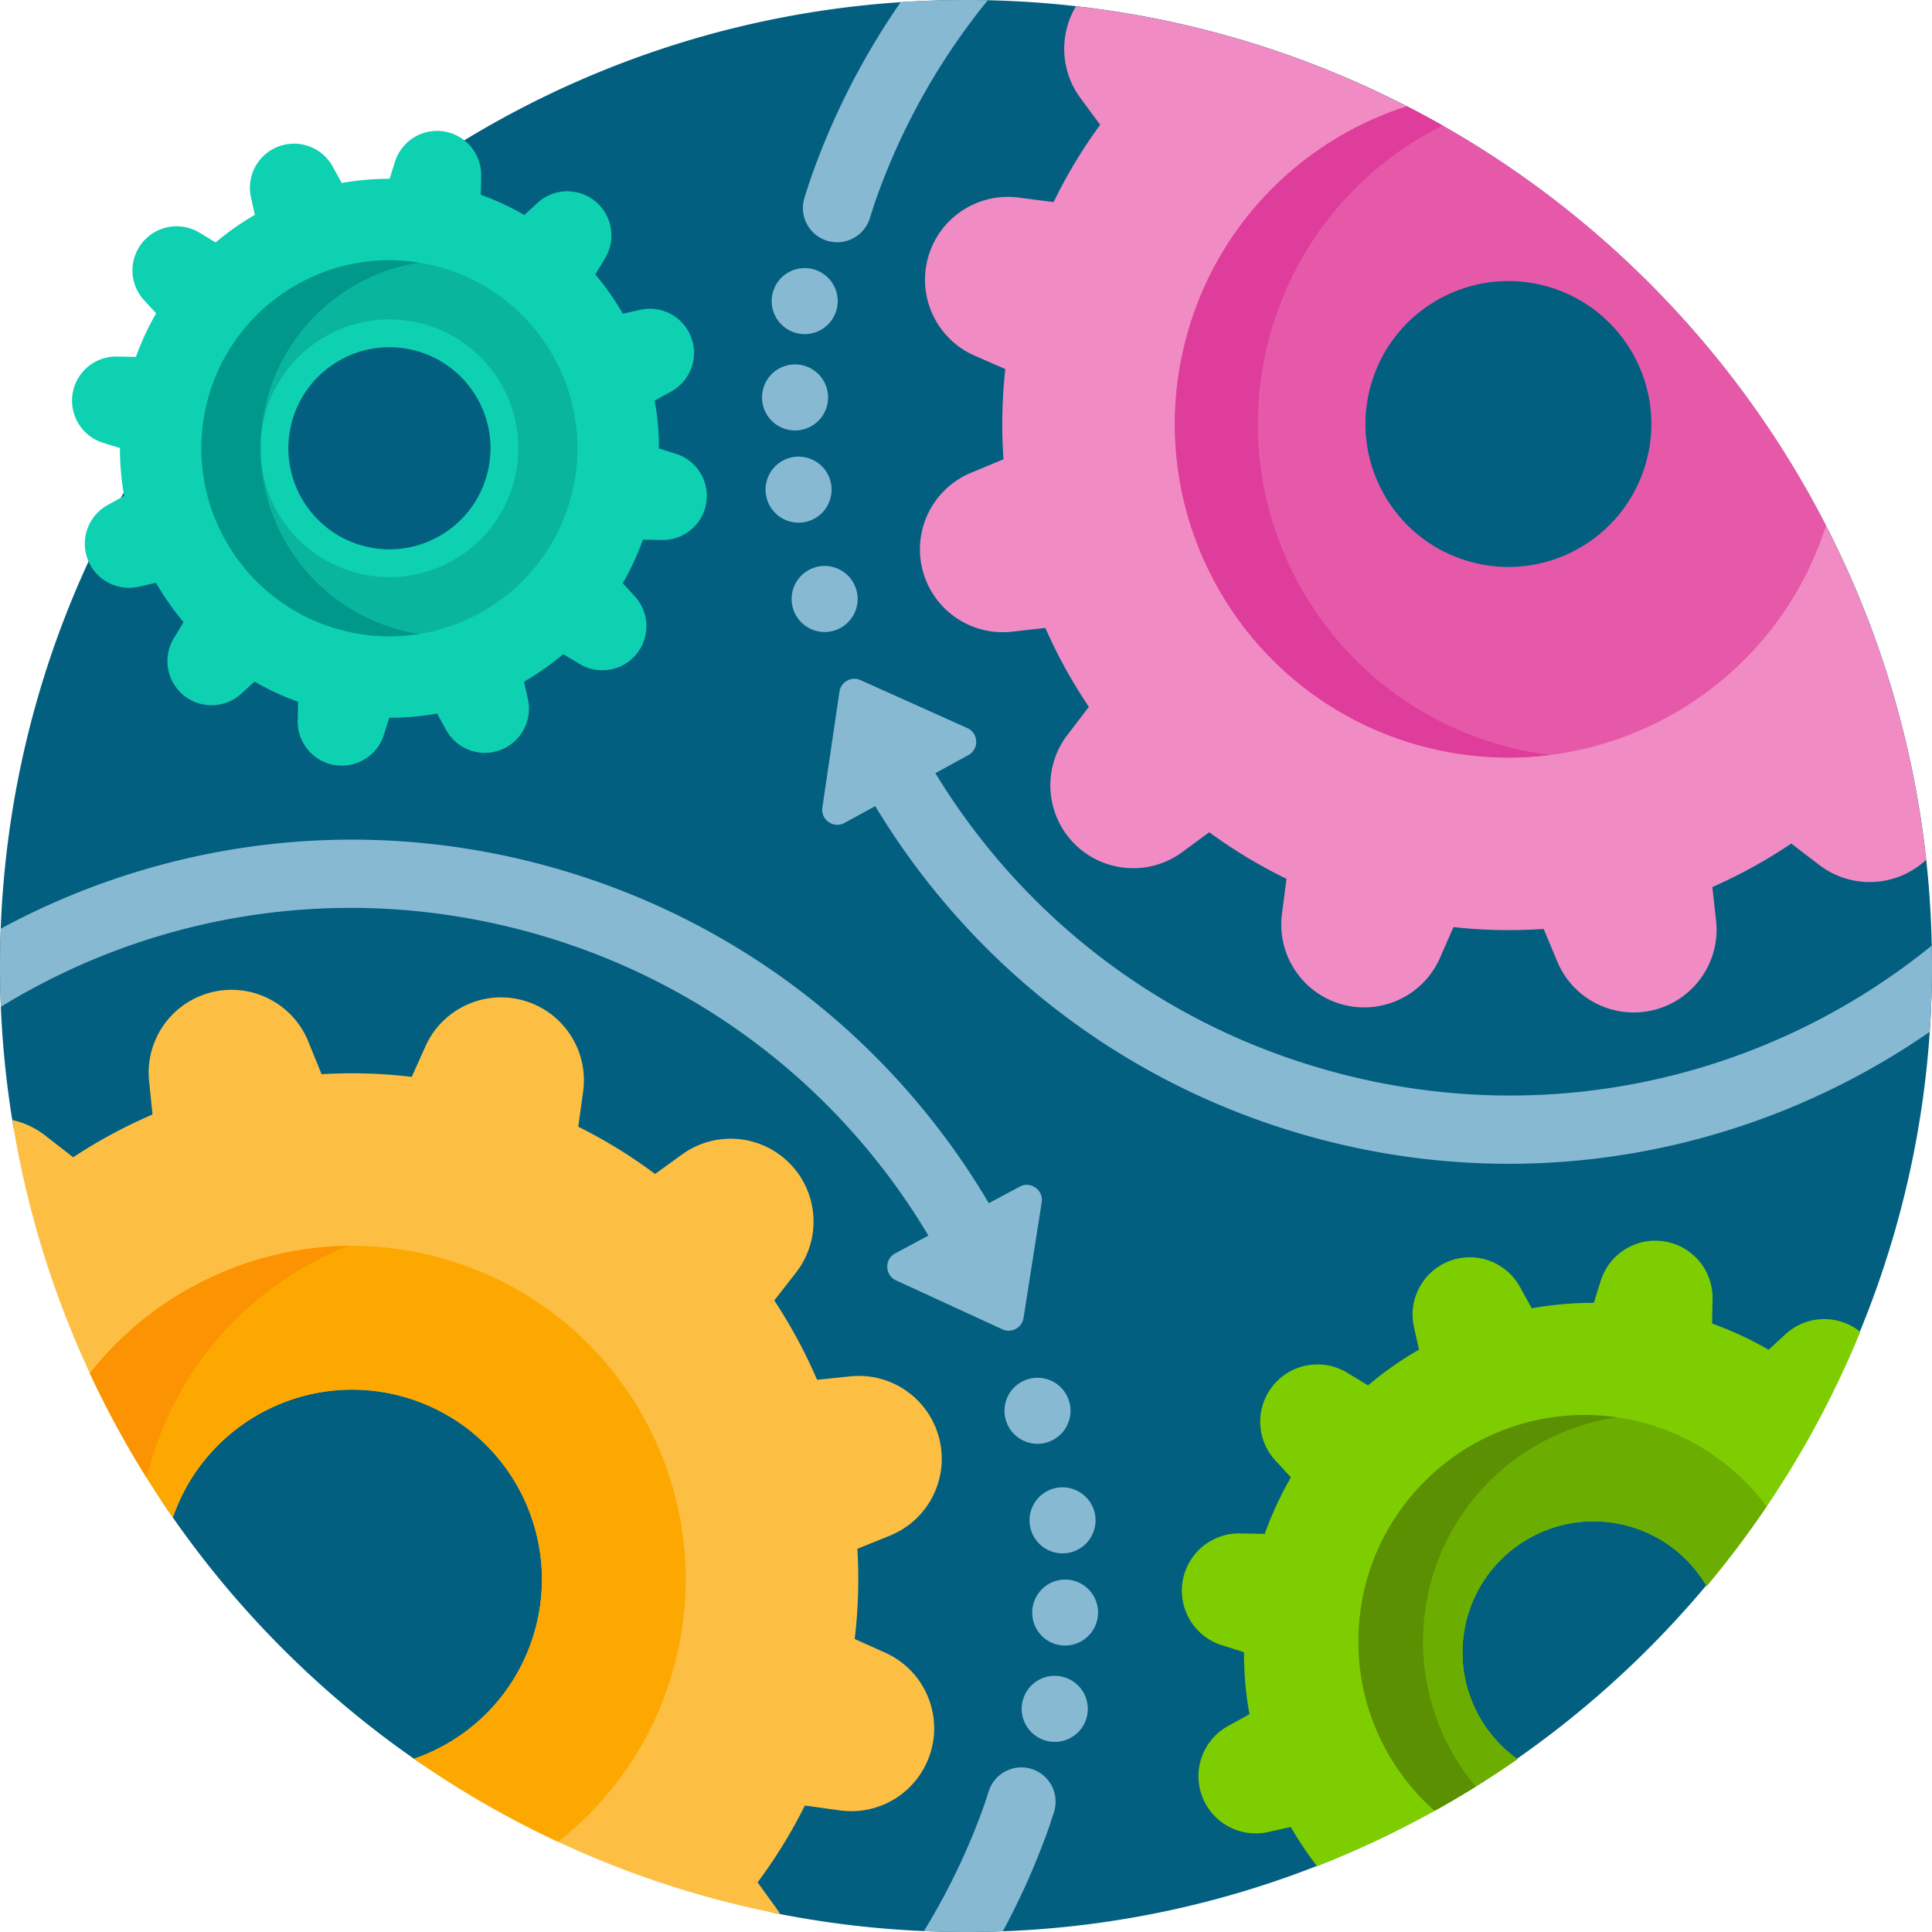 <svg xmlns="http://www.w3.org/2000/svg" width="512pt" height="512pt" viewBox="0 0 512 512"><path fill="#025f80" d="M511.996 254.7c.695 139.355-111.207 254.323-250.535 257.241a257.3 257.3 0 0 1-56.102-4.964C196.414 505.18 190 497.273 190 488.145c0-10.02-8.125-18.145-18.148-18.145h-50.883a17.95 17.95 0 0 1-10.192-3.172 257.4 257.4 0 0 1-67.289-68.055A20.56 20.56 0 0 1 40 387.281v-55.02C40 319.97 30.031 310 17.738 310c-7.12 0-13.168-5.176-14.328-12.203A257 257 0 0 1 0 256C0 114.613 114.613 0 256 0c140.95 0 255.297 113.91 255.996 254.7m0 0"/><path fill="#88b9d3" d="M213.2 52.41c.655-2.113 1.296-4.101 1.722-5.308A195.2 195.2 0 0 1 238.672.598 260 260 0 0 1 256 0c1.93 0 3.855.031 5.773.074a177 177 0 0 0-29.632 52.762c-.399 1.125-.996 2.992-1.621 4.992-1.473 4.719-6.461 7.39-11.208 6.004-4.87-1.426-7.625-6.57-6.113-11.422m298.734 198.184c-43.735 35.52-103.61 49.601-162.16 32.46-44.27-12.956-79.657-41.632-101.895-78.156l8.75-4.793c2.894-1.59 2.73-5.804-.285-7.16l-28.285-12.695c-2.422-1.086-5.211.441-5.598 3.066l-4.524 30.672c-.484 3.27 2.981 5.68 5.88 4.094l8.132-4.457c24.5 40.625 63.711 72.531 112.836 86.879 59.05 17.25 119.688 5.426 166.613-27.059.387-5.765.602-11.582.602-17.445 0-1.809-.031-3.61-.066-5.406M273.297 468.766a9.077 9.077 0 0 0-11.262 5.902c-.644 1.992-1.262 3.855-1.668 4.977a177.6 177.6 0 0 1-15.512 32.097c3.696.16 7.41.258 11.145.258 3.273 0 6.531-.082 9.773-.203 4.5-8.348 8.442-17.11 11.762-26.258.438-1.207 1.094-3.187 1.77-5.297 1.554-4.832-1.149-10.008-6.008-11.476m-2.043-119.508 4.808-30.63c.512-3.265-2.93-5.706-5.84-4.144l-8.175 4.38c-24.125-40.848-63.035-73.114-112.027-87.919-52.024-15.718-105.493-8.77-149.81 15.16C.087 249.387 0 252.684 0 256c0 3.621.094 7.219.242 10.805 41.703-25.586 93.778-33.856 144.63-18.457 44.144 13.367 79.265 42.363 101.163 79.093l-8.793 4.715c-2.914 1.559-2.785 5.778.219 7.16l28.168 12.957c2.41 1.11 5.21-.394 5.625-3.015m6.226 16.242c-4.625-1.395-9.503 1.219-10.902 5.844s1.219 9.508 5.844 10.902c4.625 1.399 9.504-1.219 10.902-5.844 1.399-4.62-1.219-9.504-5.844-10.902m-4.085 34.344c-1.692 4.527.605 9.566 5.128 11.258 4.524 1.691 9.567-.602 11.258-5.13a8.746 8.746 0 0 0-5.129-11.253c-4.523-1.696-9.562.601-11.257 5.125m11.964 19.316a8.746 8.746 0 0 0-11.254 5.13 8.745 8.745 0 0 0 5.125 11.257 8.748 8.748 0 0 0 6.129-16.387m-2.789 25.508a8.745 8.745 0 0 0-11.257 5.125c-1.692 4.523.605 9.566 5.128 11.258a8.746 8.746 0 1 0 6.129-16.383m-66.484-277.535a8.75 8.75 0 0 0 10.848-5.946c1.351-4.636-1.309-9.496-5.946-10.847-4.636-1.356-9.492 1.305-10.847 5.941s1.304 9.496 5.945 10.852m3.766-34.383c1.648-4.54-.696-9.559-5.235-11.207a8.743 8.743 0 0 0-11.207 5.23 8.743 8.743 0 0 0 5.23 11.207 8.745 8.745 0 0 0 11.212-5.23m-12.145-19.203a8.75 8.75 0 0 0 11.211-5.234c1.648-4.54-.691-9.56-5.234-11.208-4.54-1.648-9.559.692-11.207 5.23a8.747 8.747 0 0 0 5.23 11.212m2.555-25.531a8.747 8.747 0 1 0-5.23-11.207 8.743 8.743 0 0 0 5.23 11.207m0 0"/><path fill="#fdbf43" d="M206.766 507.25c-35.528-6.922-68.422-21.184-97.051-41.156 14.73-5.09 26.894-16.926 31.746-32.985 8.031-26.582-7.008-54.644-33.59-62.68-25.953-7.84-53.3 6.31-62.062 31.716C24.324 371.3 9.453 335.508 3.254 296.816a21.9 21.9 0 0 1 8.723 4.106l7.418 5.77a135 135 0 0 1 21.023-11.337l-.906-8.835c-1.13-10.989 6.078-21.102 16.832-23.625 10.527-2.465 21.285 3.097 25.355 13.113l3.524 8.676c7.882-.48 15.875-.262 23.898.699l3.621-8.082c4.516-10.078 15.817-15.235 26.39-12.04 10.352 3.13 16.884 13.325 15.4 24.032l-1.286 9.297a133 133 0 0 1 20.36 12.527l7.164-5.18c8.953-6.472 21.316-5.285 28.878 2.766 7.399 7.883 7.957 19.98 1.32 28.516l-5.773 7.418a135 135 0 0 1 11.34 21.02l8.836-.907c10.988-1.129 21.102 6.082 23.621 16.836 2.469 10.523-3.094 21.281-13.113 25.351l-8.672 3.524c.477 7.883.258 15.875-.703 23.898l8.082 3.621c10.078 4.52 15.234 15.82 12.039 26.391-3.125 10.352-13.32 16.883-24.031 15.402l-9.293-1.289a133.6 133.6 0 0 1-12.528 20.36l5.18 7.168c.293.406.55.824.813 1.238m0 0"/><path fill="#fda800" d="M141.46 433.11c8.036-26.587-7.003-54.65-33.589-62.68-25.95-7.84-53.3 6.308-62.062 31.715a256 256 0 0 1-21.989-38.208c21.836-27.765 59.215-40.808 95.07-29.972 46.727 14.117 73.157 63.441 59.04 110.164-5.465 18.094-16.215 33.137-30.04 43.969a255 255 0 0 1-38.171-22.004c14.726-5.09 26.89-16.926 31.742-32.985m0 0"/><path fill="#fc9302" d="M38.887 391.645a256 256 0 0 1-15.067-27.708c16.442-20.906 41.692-33.457 68.47-33.765-24.216 9.594-43.981 29.75-52.103 56.625a88 88 0 0 0-1.3 4.848m0 0"/><path fill="#f18bc3" d="M285.145 1.66c-4.45 7.434-4.196 17.031 1.164 24.305l5.246 7.117a133 133 0 0 0-12.34 20.477l-9.305-1.204c-10.723-1.382-20.86 5.247-23.89 15.622-3.094 10.605 2.164 21.855 12.285 26.28l8.117 3.548a132.8 132.8 0 0 0-.485 23.902l-8.64 3.606c-9.977 4.164-15.442 14.968-12.875 25.472 2.617 10.73 12.8 17.844 23.777 16.617l8.828-.992c3.215 7.3 7.075 14.3 11.532 20.918l-5.704 7.469c-6.558 8.594-5.886 20.687 1.582 28.5 7.637 7.984 20.012 9.055 28.903 2.5l7.117-5.246a133 133 0 0 0 20.473 12.34l-1.2 9.304c-1.382 10.727 5.243 20.86 15.622 23.89 10.601 3.099 21.855-2.163 26.28-12.284l3.548-8.113a133 133 0 0 0 23.902.48l3.605 8.64c4.16 9.977 14.97 15.442 25.473 12.88 10.73-2.622 17.844-12.801 16.617-23.778l-.992-8.828c7.3-3.219 14.3-7.078 20.918-11.531l7.469 5.703c8.52 6.5 20.465 5.887 28.281-1.395C497.488 109.297 403.57 15.086 285.145 1.66m162.863 124.805c-7.785 26.66-35.707 41.957-62.367 34.172-26.657-7.79-41.957-35.711-34.168-62.371 7.785-26.657 35.71-41.954 62.367-34.168 26.656 7.789 41.957 35.71 34.168 62.367m0 0"/><path fill="#e659a9" d="M372.848 28.168c-27.016 8.656-49.391 30.137-57.942 59.418-13.687 46.855 13.2 95.93 60.055 109.617 46.129 13.473 94.41-12.379 108.953-57.894-24.453-47.668-63.418-86.657-111.066-111.141m63.257 94.82c-5.867 20.082-26.902 31.61-46.988 25.742-20.082-5.867-31.605-26.902-25.738-46.988 5.863-20.082 26.902-31.605 46.984-25.738 20.082 5.863 31.606 26.902 25.742 46.984m0 0"/><path fill="#df3d9b" d="M410.781 200.07c-11.668 1.477-23.816.64-35.82-2.867-46.856-13.687-73.742-62.765-60.055-109.617 8.551-29.281 30.926-50.766 57.942-59.418a247 247 0 0 1 9.445 5.113c-21.254 10.61-38.203 29.7-45.387 54.305-13.687 46.852 13.2 95.93 60.055 109.613a88 88 0 0 0 13.82 2.871m0 0"/><path fill="#0ed1b2" d="M174.617 118.848c.012-4.301-.37-8.543-1.117-12.684l4.367-2.402a11.7 11.7 0 0 0 5.356-14.227 11.695 11.695 0 0 0-13.543-7.43l-4.618 1.032a71.6 71.6 0 0 0-7.304-10.41l2.59-4.286a11.7 11.7 0 0 0-2.477-14.996 11.7 11.7 0 0 0-15.445.336l-3.465 3.188a71 71 0 0 0-11.55-5.356l.1-4.996a11.69 11.69 0 0 0-9.64-11.75 11.7 11.7 0 0 0-13.207 8.016l-1.41 4.5A70.8 70.8 0 0 0 90.57 48.5l-2.406-4.367a11.69 11.69 0 0 0-21.652 8.188l1.027 4.617a72 72 0 0 0-10.406 7.304l-4.285-2.59a11.7 11.7 0 0 0-14.996 2.477 11.69 11.69 0 0 0 .336 15.441l3.187 3.47a71 71 0 0 0-5.355 11.546l-4.997-.102a11.695 11.695 0 0 0-3.738 22.852l4.5 1.41a70.8 70.8 0 0 0 1.121 12.684l-4.367 2.402a11.692 11.692 0 0 0 8.188 21.656l4.617-1.031a71.6 71.6 0 0 0 7.304 10.41l-2.59 4.281a11.69 11.69 0 0 0 2.477 14.997 11.69 11.69 0 0 0 15.442-.336l3.468-3.184a71 71 0 0 0 11.547 5.355l-.101 4.997a11.7 11.7 0 0 0 9.644 11.75 11.7 11.7 0 0 0 13.207-8.016l1.41-4.5c4.301.008 8.543-.371 12.684-1.117l2.402 4.367a11.694 11.694 0 0 0 14.227 5.351c5.527-2 8.71-7.8 7.43-13.539l-1.032-4.617a72 72 0 0 0 10.41-7.304l4.282 2.585a11.692 11.692 0 0 0 14.66-17.917l-3.184-3.465a71 71 0 0 0 5.356-11.551l4.996.101a11.696 11.696 0 0 0 11.75-9.64 11.7 11.7 0 0 0-8.016-13.207zm-45.05 4.64c-2.59 14.559-16.497 24.262-31.055 21.672S74.25 128.668 76.84 114.105c2.59-14.558 16.496-24.261 31.055-21.671 14.558 2.59 24.261 16.496 21.671 31.054m0 0"/><path fill="#0ab59e" d="M111.934 69.738c-27.094-4.82-52.97 13.235-57.79 40.328s13.235 52.97 40.329 57.79c27.093 4.82 52.968-13.235 57.789-40.329 4.82-27.093-13.235-52.968-40.328-57.789m24.886 55.04c-3.304 18.57-21.03 30.94-39.597 27.636-18.57-3.305-30.942-21.031-27.637-39.598C72.89 94.25 90.617 81.875 109.184 85.18c18.57 3.304 30.941 21.03 27.636 39.597m0 0"/><path fill="#01988c" d="M111.094 168a49.7 49.7 0 0 1-16.621-.145c-27.094-4.82-45.149-30.695-40.328-57.789C58.91 83.286 84.246 65.352 111 69.598c-20.355 3.261-37.355 19.03-41.172 40.468a50.8 50.8 0 0 0-.762 9.743c.45 23.304 17.278 43.808 41.094 48.046.313.055.621.094.934.145m0 0"/><path fill="#7ecd00" d="M452.27 420.344c-4.965-8.461-13.458-14.781-23.872-16.633-18.886-3.363-36.921 9.223-40.285 28.11-2.425 13.636 3.461 26.824 14.028 34.37a255.2 255.2 0 0 1-53.106 28.368 93 93 0 0 1-6.969-10.391l-5.988 1.336c-7.445 1.664-14.969-2.465-17.566-9.64a15.17 15.17 0 0 1 6.945-18.454l5.664-3.117a92 92 0 0 1-1.45-16.453l-5.839-1.828c-7.277-2.285-11.73-9.621-10.394-17.133a15.17 15.17 0 0 1 15.242-12.508l6.48.129a92.6 92.6 0 0 1 6.945-14.98l-4.132-4.497c-5.16-5.617-5.348-14.195-.434-20.03a15.17 15.17 0 0 1 19.453-3.216l5.555 3.36a93.4 93.4 0 0 1 13.504-9.477l-1.336-5.988a15.17 15.17 0 0 1 28.094-10.621l3.117 5.664a92 92 0 0 1 16.453-1.45l1.832-5.84c2.281-7.277 9.617-11.73 17.129-10.394a15.17 15.17 0 0 1 12.508 15.242l-.13 6.48a92 92 0 0 1 14.981 6.95l4.496-4.133c5.543-5.093 13.957-5.336 19.79-.625a255.8 255.8 0 0 1-40.715 67.399m0 0"/><path fill="#6bae01" d="M468.176 399.234a258 258 0 0 1-15.903 21.11c-4.968-8.461-13.46-14.781-23.875-16.637-18.886-3.36-36.921 9.227-40.285 28.113-2.425 13.637 3.461 26.825 14.032 34.371a257 257 0 0 1-21.961 13.676C367.809 468.88 360 452.855 360 435c0-33.137 26.863-60 60-60 19.734 0 37.238 9.531 48.176 24.234m0 0"/><path fill="#5a9001" d="M391.09 473.457a264 264 0 0 1-10.906 6.41C367.809 468.88 360 452.855 360 435c0-33.137 26.863-60 60-60 2.895 0 5.73.227 8.516.625-29.059 4.176-51.395 29.16-51.395 59.375 0 14.64 5.258 28.043 13.969 38.457m0 0"/></svg>
